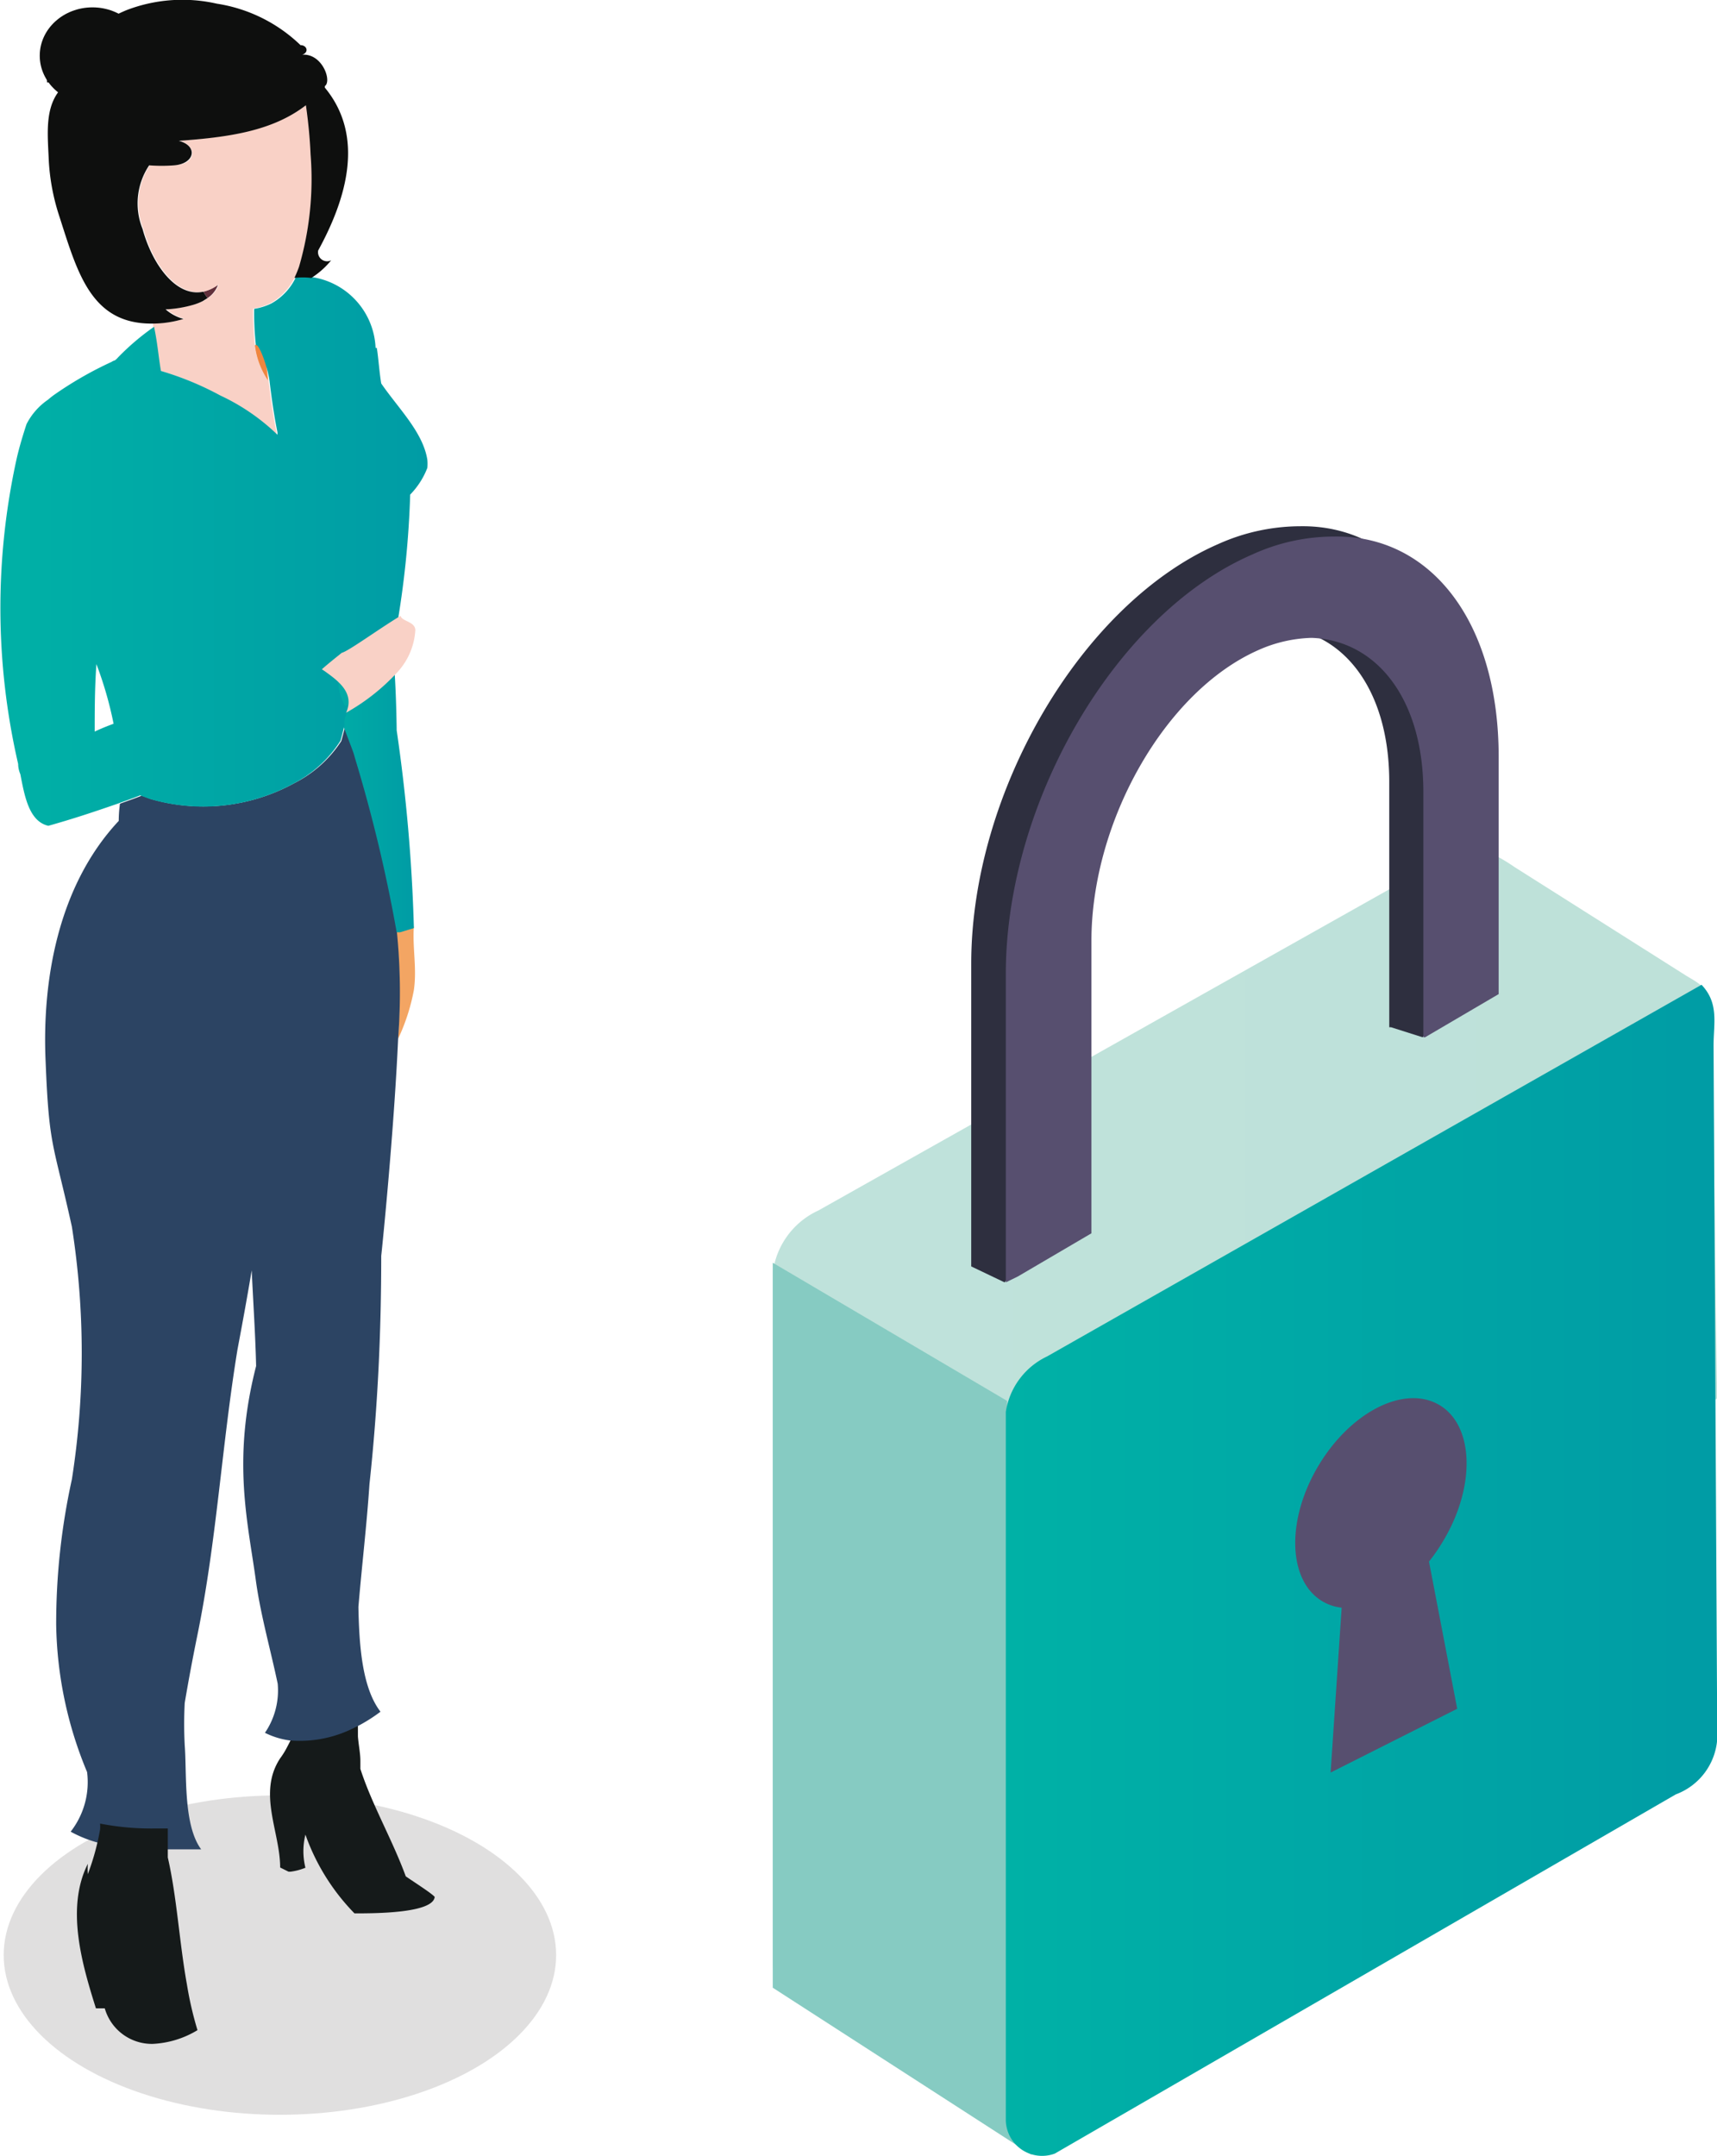 <svg xmlns="http://www.w3.org/2000/svg" xmlns:xlink="http://www.w3.org/1999/xlink" width="69.99" height="87.89" viewBox="0 0 69.99 87.89"><defs><linearGradient id="a" x1="31.51" y1="58.04" x2="69.99" y2="58.04" gradientUnits="userSpaceOnUse"><stop offset="0.01" stop-color="#bfe2db"/><stop offset="0.99" stop-color="#bee1d9"/></linearGradient><linearGradient id="b" x1="31.51" y1="69.65" x2="42.05" y2="69.65" gradientUnits="userSpaceOnUse"><stop offset="0.01" stop-color="#86cbc2"/><stop offset="0.92" stop-color="#86cbc2"/></linearGradient><linearGradient id="c" x1="41.05" y1="64.02" x2="69.99" y2="64.02" gradientUnits="userSpaceOnUse"><stop offset="0" stop-color="#00b1a6"/><stop offset="1" stop-color="#009ca5"/></linearGradient><linearGradient id="d" x1="12.71" y1="30.43" x2="16.88" y2="30.43" xlink:href="#c"/><linearGradient id="e" x1="0" y1="22.47" x2="17.41" y2="22.47" xlink:href="#c"/></defs><path d="M70,57,33.7,81.29a1.48,1.48,0,0,1-2.19-1.18V51.81a3.23,3.23,0,0,1,1.85-2.47L58.85,35c1-.47,1.49-.62,2.9.35l7,4.43c.67.4,1.08.57,1.08,2C69.85,48.53,70,57,70,57Z" style="fill:url(#a)"/><polygon points="31.5 81.02 42.05 87.83 41.05 57.1 31.5 51.47 31.5 81.02" style="fill:url(#b)"/><path d="M68.31,73.14,43,87.78a1.48,1.48,0,0,1-2-1.36V57.55a3,3,0,0,1,1.68-2.26L69.36,40.14c.72.76.49,1.57.49,2.48L70,70.88A2.6,2.6,0,0,1,68.31,73.14Z" style="fill:url(#c)"/><path d="M58.87,62.74c1.3-2.22,1.2-4.68-.23-5.49s-3.63.33-4.93,2.55-1.2,4.68.23,5.49a1.94,1.94,0,0,0,.75.24l-.45,6.72,5.16-2.6-1.15-6A7.38,7.38,0,0,0,58.87,62.74Z" style="fill:#574f6f"/><path d="M53,21.45a8.19,8.19,0,0,0-3.35.73c-5.55,2.42-10.06,10.09-10.06,17.1V51.62l1.36.65,2.15-2.42V37.94c0-4.86,3-10.18,6.8-11.85a5.51,5.51,0,0,1,2.17-.51c2.66.09,4.56,2.5,4.56,6.29v10l.07,0v0l1.29.41,1.73-2.18V30.52C59.76,24.91,56.94,21.39,53,21.45Z" style="fill:#2e2f3f"/><path d="M54.4,21.87a8,8,0,0,0-3.35.73C45.5,25,41,32.68,41,39.7V52.27l.49-.24,3-1.76V38.35c0-4.86,3-10.17,6.8-11.85a5.67,5.67,0,0,1,2.17-.5c2.66.09,4.56,2.5,4.56,6.28v10l.07,0v0l3-1.76V30.94C61.12,25.32,58.3,21.81,54.4,21.87Z" style="fill:#574f6f"/><ellipse cx="11.41" cy="79.69" rx="11.26" ry="6.51" style="fill:#1d1816;opacity:0.14"/><path d="M16.17,38a.25.25,0,0,1,0,.08,24.63,24.63,0,0,1,.05,4.28,8.19,8.19,0,0,0,.65-2c.13-.89-.06-1.71,0-2.59l-.56.17Z" style="fill:#f3a563"/><path d="M11.67,40a27.62,27.62,0,0,0,.6-6.87c-.16.09-.34.17-.51.25C11.76,35.5,11.76,37.8,11.67,40Z" style="fill:#071516"/><path d="M16.54,76.48h0C16,75,15.16,73.56,14.69,72.1h0c0-.11,0-.22,0-.32,0-.32-.07-.63-.1-1,0-.16,0-.32,0-.48a5.55,5.55,0,0,1-2.65.43c-.07.16-.15.32-.23.47a3.31,3.31,0,0,1-.29.47h0c-.93,1.41,0,3,0,4.45l.34.17h.09a2.41,2.41,0,0,0,.6-.16,2.8,2.8,0,0,1,0-1.35,8.78,8.78,0,0,0,2,3.21c.81,0,3.2,0,3.27-.67C17.61,77.18,16.9,76.73,16.54,76.48Z" style="fill:#151a1a"/><path d="M10.38,14.08a3.23,3.23,0,0,0,.56,1.48,16.24,16.24,0,0,1-.14-1.68A2,2,0,0,0,10.38,14.08Z" style="fill:#ef863f"/><path d="M8.29,11.89a2.33,2.33,0,0,0,.17.26,1.11,1.11,0,0,0,.43-.55A1.65,1.65,0,0,1,8.29,11.89Z" style="fill:#62303b"/><path d="M12.68,6.28h0c0-.69-.1-1.36-.19-2-1.34,1-3.06,1.3-5.18,1.45.79.23.65,1-.2,1a6.65,6.65,0,0,1-1,0h0a2.79,2.79,0,0,0-.27,2.59c.39,1.43,1.36,2.8,2.48,2.56a1.65,1.65,0,0,0,.6-.29,1.11,1.11,0,0,1-.43.55l-.19.12a2.19,2.19,0,0,1-.41.16,4.85,4.85,0,0,1-1.11.18,1.83,1.83,0,0,0,.73.39,4.4,4.4,0,0,1-1.27.19l0,.13c.15.72.17,1.15.28,1.8a12.44,12.44,0,0,1,2.42,1,8.56,8.56,0,0,1,2.33,1.6s0-.06,0-.1c-.11-.52-.23-1.3-.32-2.07a3.23,3.23,0,0,1-.56-1.48h0a12.13,12.13,0,0,1-.07-1.48,2.48,2.48,0,0,0,.7-.22,2.38,2.38,0,0,0,1-1.07,4.89,4.89,0,0,0,.19-.46A12.75,12.75,0,0,0,12.68,6.28Z" style="fill:#f9d1c6"/><path d="M15.54,51.19c.05-.44.52-5.09.69-8.87A24.63,24.63,0,0,0,16.18,38a.25.25,0,0,0,0-.08,61,61,0,0,0-1.7-7.06h0a3,3,0,0,0-.1-.32,1.18,1.18,0,0,0-.07-.2v0h0c-.07-.26-.16-.52-.24-.77a.36.36,0,0,0,0-.1,1.3,1.3,0,0,1,0,.13c-.06.24-.11.44-.16.61A4.92,4.92,0,0,1,12,31.92a7.71,7.71,0,0,1-5.84.65h0l-.38-.14c-.29.12-.6.22-.89.33a5.24,5.24,0,0,0-.05.7C2.35,36.12,1.71,40,1.86,43.28,2,46.8,2.17,46.55,2.93,50a33.22,33.22,0,0,1,0,10.3,27.34,27.34,0,0,0-.64,5.93,16.18,16.18,0,0,0,1.26,6,3.28,3.28,0,0,1-.67,2.43,5.06,5.06,0,0,0,1.24.48,9.46,9.46,0,0,0,2.13.24c.22,0,.42,0,.63,0l1.32,0c-.74-1-.58-3.1-.67-4.24a16.61,16.61,0,0,1,0-1.73h0q.23-1.36.51-2.73c.79-3.85,1-7.76,1.64-11.67.2-1.06.4-2.15.58-3.23.06,1.3.15,2.61.18,3.9-1,3.89-.32,6.42,0,8.82.2,1.39.59,2.75.88,4.13a3.06,3.06,0,0,1-.52,2,3.23,3.23,0,0,0,1,.31,4.9,4.9,0,0,0,2.65-.52l.22-.11a6.67,6.67,0,0,0,.84-.54c-.77-1-.87-2.79-.9-4.27.14-1.68.34-3.34.45-5C15.4,57.35,15.54,54.3,15.54,51.19Z" style="fill:#2c4463"/><path d="M7.62,80.89c-.31-1.72-.41-3.57-.78-5.18,0-.21,0-.4,0-.6l0-.58c-.21,0-.41,0-.63,0a10.76,10.76,0,0,1-2.13-.2,1.94,1.94,0,0,1,0,.24,10,10,0,0,1-.5,1.82,3,3,0,0,1,0-.42c-.91,1.81-.23,4.11.33,5.89l.36,0a2,2,0,0,0,1.95,1.45h0a3.87,3.87,0,0,0,1.83-.56A14.23,14.23,0,0,1,7.62,80.89Z" style="fill:#151a1a"/><path d="M15.71,25.68c-.07.05-1.46-.53-1.52-.48-1-5.72-1.51,1.06-1.48,1l1.66,4.38a3,3,0,0,1,.1.32h0A61,61,0,0,1,16.17,38l.14,0,.56-.17s0,0,0-.06v0a68.68,68.68,0,0,0-.7-8S16.13,25.33,15.71,25.68Z" style="fill:url(#d)"/><path d="M13.94,27.14h0a1.7,1.7,0,0,1,.79-.8c.43-.25.95-.42,1.42-.66a38.27,38.27,0,0,0,.57-5.52l0,0a3.2,3.2,0,0,0,.7-1.09,1.84,1.84,0,0,0,0-.33c-.18-1.13-1.18-2.09-1.88-3.11-.08-.48-.11-1-.18-1.45h-.05a3.05,3.05,0,0,0-2.56-2.88,2.7,2.7,0,0,0-.69,0,2.38,2.38,0,0,1-1,1.07,2.48,2.48,0,0,1-.7.22,12.13,12.13,0,0,0,.07,1.48h0c.12-.08.48.87.56,1.48.09.77.21,1.55.32,2.07,0,0,0,.07,0,.1a8.56,8.56,0,0,0-2.33-1.6,12.44,12.44,0,0,0-2.42-1c-.11-.65-.13-1.08-.28-1.8a10,10,0,0,0-1.47,1.25.71.71,0,0,1-.13.12s0,0,0,0a.38.38,0,0,0-.13.06,15,15,0,0,0-2.28,1.3,3.24,3.24,0,0,0-.31.24,2.68,2.68,0,0,0-.88,1c-.15.46-.29.92-.4,1.4A28.28,28.28,0,0,0,.74,31.14q0,.2.09.42c.17.88.35,1.92,1.14,2.1,1-.28,1.9-.58,2.85-.91.29-.11.6-.21.89-.33l.38.14h0A7.71,7.71,0,0,0,12,31.92a4.92,4.92,0,0,0,1.88-1.73c.05-.17.1-.37.16-.61a1.3,1.3,0,0,0,0-.13c0-.07,0-.17.06-.27a2,2,0,0,0,.06-.23c0-.09,0-.18.06-.25a.08.08,0,0,1,0,0l-.15.08h0a2.48,2.48,0,0,1-.27-.77c0-.05,0-.1,0-.14C13.73,27.53,13.77,27.24,13.94,27.14ZM3.86,29.82c0-.82,0-1.77.07-2.75a15.24,15.24,0,0,1,.7,2.43C4.36,29.6,4.11,29.7,3.86,29.82Z" style="fill:url(#e)"/><path d="M13.24,3.57s0,0,0-.06c.3-.2-.1-1.34-.92-1.28.29-.1.19-.39-.07-.39A6.29,6.29,0,0,0,8.84.15a6.34,6.34,0,0,0-3.7.27,8.32,8.32,0,0,0-2,1.21A4.79,4.79,0,0,0,1.92,3.21a.77.77,0,0,0,0,.15h.85c-1,.74-.83,2-.78,3.21a8.75,8.75,0,0,0,.41,2.19c.75,2.32,1.29,4.44,3.79,4.43A4.4,4.4,0,0,0,7.48,13a1.83,1.83,0,0,1-.73-.39,4.85,4.85,0,0,0,1.11-.18,2.19,2.19,0,0,0,.41-.16l.19-.12a2.33,2.33,0,0,1-.17-.26c-1.12.24-2.09-1.13-2.48-2.56a2.79,2.79,0,0,1,.27-2.59l-.15,0,.16,0a6.65,6.65,0,0,0,1,0c.85-.06,1-.79.2-1,2.12-.15,3.84-.42,5.18-1.45.09.63.16,1.3.19,2h0a12.75,12.75,0,0,1-.47,4.58,4.89,4.89,0,0,1-.19.46,2.7,2.7,0,0,1,.69,0,3.38,3.38,0,0,0,.81-.72.37.37,0,0,1-.53-.4C14.13,8.09,14.88,5.55,13.24,3.57Z" style="fill:#0e0f0e"/><ellipse cx="3.77" cy="2.27" rx="2.15" ry="1.97" style="fill:#0e0f0e"/><path d="M13.93,26.61h0c-.26.21-.55.44-.81.67l.12.08c.54.39,1.23.88.87,1.69a8.41,8.41,0,0,0,2.06-1.62,2.77,2.77,0,0,0,.76-1.74c0-.36-.56-.36-.6-.59C15.42,25.65,14.21,26.54,13.93,26.61Z" style="fill:#f9d1c6"/></svg>